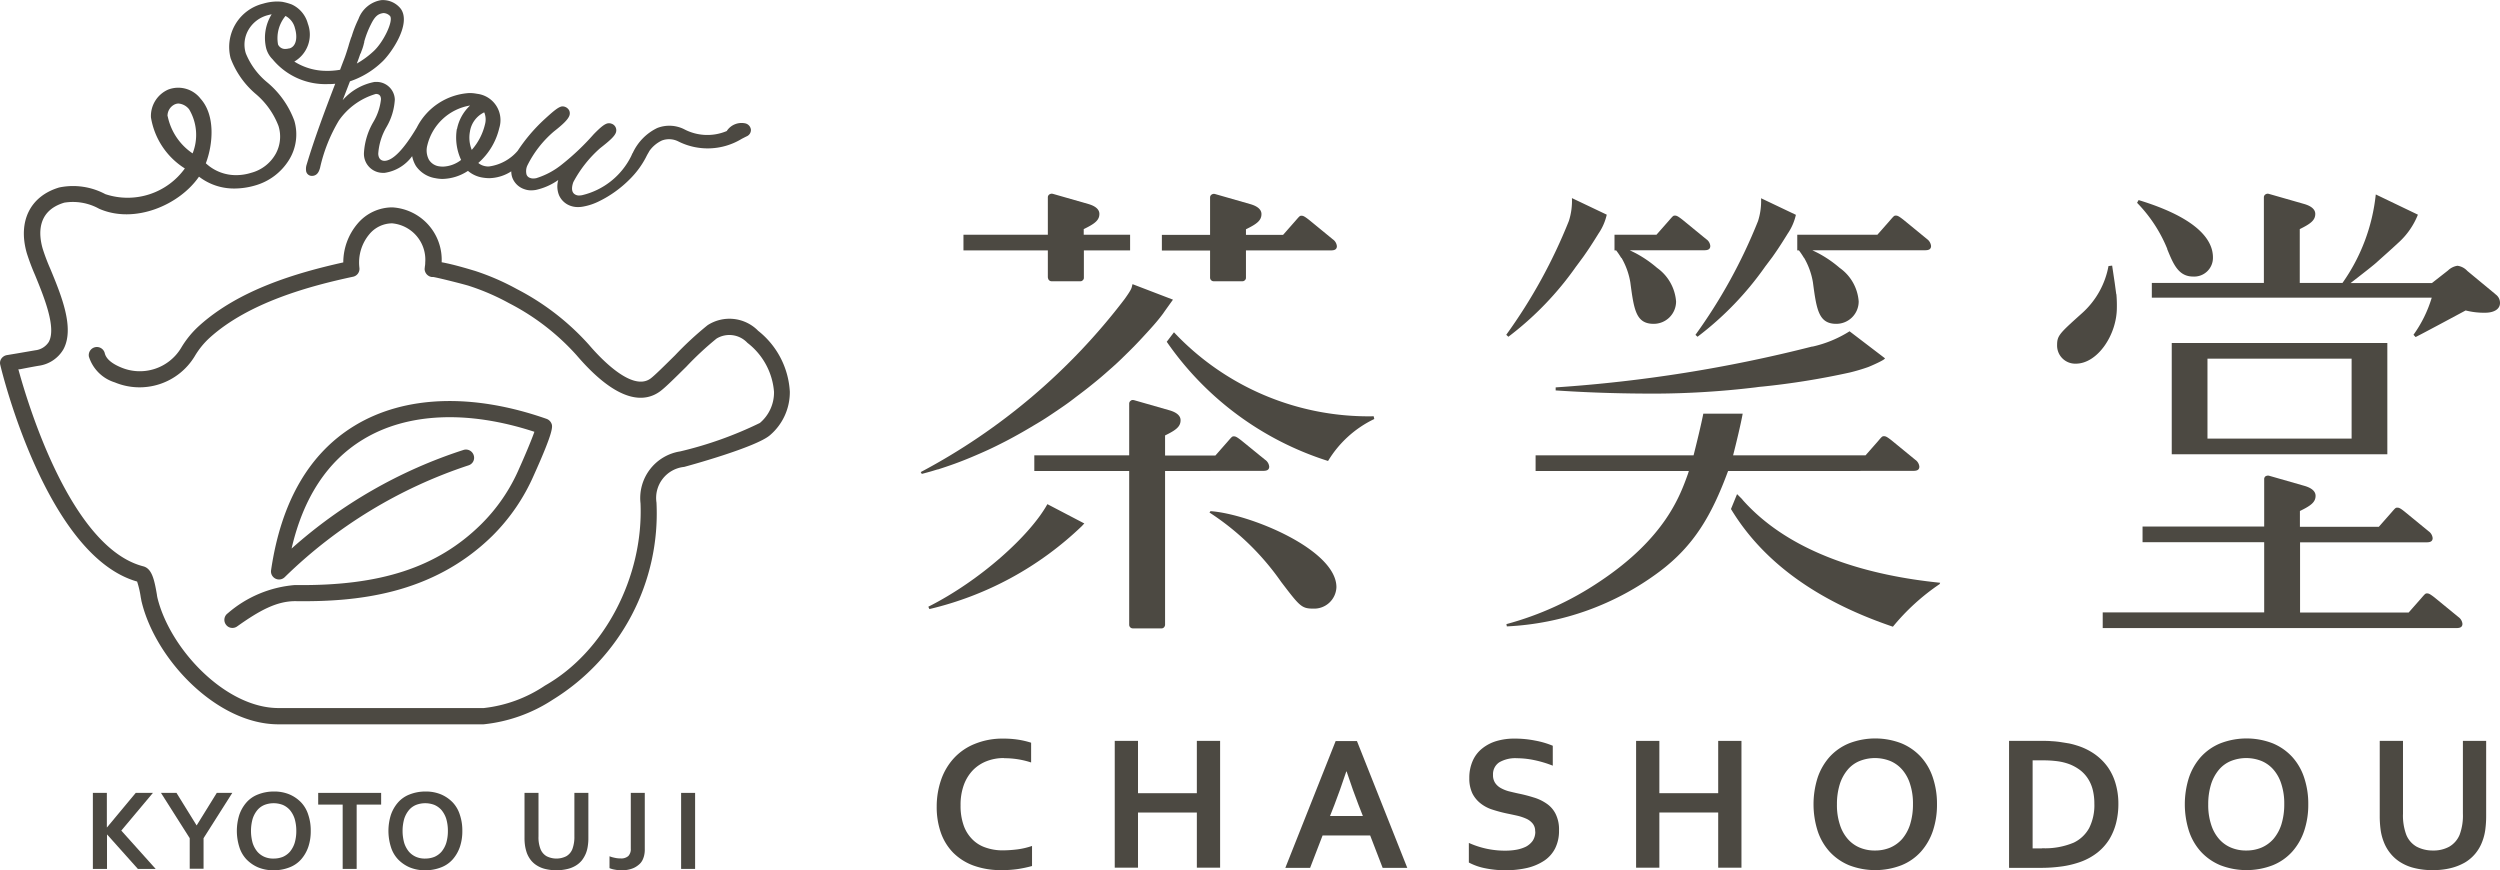 <svg xmlns="http://www.w3.org/2000/svg" width="164.428" height="57.239" viewBox="0 0 164.428 57.239"><g transform="translate(0.028 -0.011)"><path d="M66,49.87a3.057,3.057,0,0,0-1.15.21,2.54,2.54,0,0,0-.9.6,2.775,2.775,0,0,0-.59.97,3.809,3.809,0,0,0-.21,1.32,3.854,3.854,0,0,0,.19,1.29,2.414,2.414,0,0,0,.56.93,2.18,2.18,0,0,0,.88.56,3.359,3.359,0,0,0,1.18.19,8.054,8.054,0,0,0,.97-.07,4.957,4.957,0,0,0,.92-.22v1.32a8.174,8.174,0,0,1-.94.2,7.122,7.122,0,0,1-1.05.07,5.258,5.258,0,0,1-1.86-.3,3.665,3.665,0,0,1-1.34-.85,3.57,3.57,0,0,1-.81-1.32,5.1,5.1,0,0,1-.27-1.7,5.385,5.385,0,0,1,.29-1.77,4.053,4.053,0,0,1,.84-1.42,3.759,3.759,0,0,1,1.37-.94,4.78,4.78,0,0,1,1.86-.35,6.365,6.365,0,0,1,1,.07,5.611,5.611,0,0,1,.85.2v1.3a5.59,5.59,0,0,0-1.77-.28Z" fill="#4c4942"/><path d="M74.82,52.18h3.87V48.74h1.53v8.34H78.69V53.45H74.82v3.63H73.29V48.74h1.53Z" fill="#4c4942"/><path d="M90.1,54.96H86.96l-.82,2.13H84.51l3.31-8.34h1.4l3.31,8.34H90.91l-.82-2.13Zm-1.58-4.21q-.435,1.3-.78,2.19l-.29.74h2.16l-.29-.74q-.345-.885-.78-2.19h-.03Z" fill="#4c4942"/><path d="M100.94,54.69a.76.76,0,0,0-.16-.51,1.145,1.145,0,0,0-.42-.32,3.247,3.247,0,0,0-.6-.2c-.22-.05-.46-.1-.7-.15a9.055,9.055,0,0,1-.93-.25,2.414,2.414,0,0,1-.78-.41,1.958,1.958,0,0,1-.54-.66,2.283,2.283,0,0,1-.2-1,2.743,2.743,0,0,1,.23-1.15,2.116,2.116,0,0,1,.63-.81,2.733,2.733,0,0,1,.93-.48,4.1,4.1,0,0,1,1.2-.16,6.834,6.834,0,0,1,1.34.13,5.75,5.75,0,0,1,1.16.34v1.31a7.465,7.465,0,0,0-1.24-.37,5.7,5.7,0,0,0-1.12-.12,2.1,2.1,0,0,0-1.16.27.93.93,0,0,0-.41.82.912.912,0,0,0,.13.52,1.068,1.068,0,0,0,.36.34,2.346,2.346,0,0,0,.53.22c.2.05.41.1.64.15a9.93,9.93,0,0,1,1.01.26,2.974,2.974,0,0,1,.86.41,1.77,1.77,0,0,1,.59.68,2.28,2.28,0,0,1,.22,1.08,2.552,2.552,0,0,1-.25,1.17,2.132,2.132,0,0,1-.71.81,3.516,3.516,0,0,1-1.11.48,6.387,6.387,0,0,1-1.43.16,6.689,6.689,0,0,1-1.34-.13,3.845,3.845,0,0,1-1.09-.38V55.45a5.763,5.763,0,0,0,2.41.51,4.165,4.165,0,0,0,.71-.06,2.446,2.446,0,0,0,.63-.2,1.313,1.313,0,0,0,.45-.39,1.07,1.07,0,0,0,.17-.61Z" fill="#4c4942"/><path d="M109.11,52.18h3.87V48.74h1.53v8.34h-1.53V53.45h-3.87v3.63h-1.53V48.74h1.53Z" fill="#4c4942"/><path d="M127.37,52.91a5.4,5.4,0,0,1-.27,1.75,3.942,3.942,0,0,1-.79,1.37,3.467,3.467,0,0,1-1.28.89,4.783,4.783,0,0,1-3.44,0,3.639,3.639,0,0,1-1.28-.89,3.792,3.792,0,0,1-.79-1.37,5.806,5.806,0,0,1,0-3.5,3.942,3.942,0,0,1,.79-1.37,3.551,3.551,0,0,1,1.28-.89,4.783,4.783,0,0,1,3.44,0,3.639,3.639,0,0,1,1.28.89,3.792,3.792,0,0,1,.79,1.37A5.4,5.4,0,0,1,127.37,52.91Zm-1.58,0a4.1,4.1,0,0,0-.19-1.33,2.627,2.627,0,0,0-.52-.95,2.137,2.137,0,0,0-.79-.57,2.727,2.727,0,0,0-2,0,2.031,2.031,0,0,0-.79.57,2.786,2.786,0,0,0-.52.95,4.395,4.395,0,0,0-.19,1.33,4.1,4.1,0,0,0,.19,1.33,2.627,2.627,0,0,0,.52.95,2.137,2.137,0,0,0,.79.57,2.511,2.511,0,0,0,1,.19,2.545,2.545,0,0,0,1-.19,2.222,2.222,0,0,0,.79-.57,2.786,2.786,0,0,0,.52-.95A4.395,4.395,0,0,0,125.79,52.91Z" fill="#4c4942"/><path d="M132.11,57.08V48.74h2.21c.2,0,.39,0,.6.02a5.609,5.609,0,0,1,.59.06c.19.03.38.06.56.09a4.933,4.933,0,0,1,.49.13,4.173,4.173,0,0,1,1.18.57,3.656,3.656,0,0,1,.86.85,3.591,3.591,0,0,1,.52,1.1,4.679,4.679,0,0,1,.18,1.32,5.061,5.061,0,0,1-.15,1.26,3.976,3.976,0,0,1-.45,1.08,3.476,3.476,0,0,1-.77.86,4.014,4.014,0,0,1-1.1.61,6.185,6.185,0,0,1-1.2.3,9.934,9.934,0,0,1-1.52.1h-1.98Zm2.16-1.28a4.85,4.85,0,0,0,2.1-.37,2.289,2.289,0,0,0,1.01-.96,3.342,3.342,0,0,0,.34-1.61,3.683,3.683,0,0,0-.11-.92,2.416,2.416,0,0,0-.32-.73,2.228,2.228,0,0,0-.51-.55,2.984,2.984,0,0,0-.68-.38,3.652,3.652,0,0,0-.79-.2,7.258,7.258,0,0,0-.98-.06h-.67v5.79h.63Z" fill="#4c4942"/><path d="M151.79,52.91a5.4,5.4,0,0,1-.27,1.75,3.942,3.942,0,0,1-.79,1.37,3.467,3.467,0,0,1-1.28.89,4.783,4.783,0,0,1-3.44,0,3.639,3.639,0,0,1-1.28-.89,3.792,3.792,0,0,1-.79-1.37,5.806,5.806,0,0,1,0-3.5,3.942,3.942,0,0,1,.79-1.37,3.551,3.551,0,0,1,1.28-.89,4.783,4.783,0,0,1,3.44,0,3.639,3.639,0,0,1,1.28.89,3.792,3.792,0,0,1,.79,1.37A5.4,5.4,0,0,1,151.79,52.91Zm-1.58,0a4.1,4.1,0,0,0-.19-1.33,2.627,2.627,0,0,0-.52-.95,2.137,2.137,0,0,0-.79-.57,2.727,2.727,0,0,0-2,0,2.031,2.031,0,0,0-.79.57,2.786,2.786,0,0,0-.52.95,4.4,4.4,0,0,0-.19,1.33,4.1,4.1,0,0,0,.19,1.33,2.627,2.627,0,0,0,.52.95,2.137,2.137,0,0,0,.79.57,2.511,2.511,0,0,0,1,.19,2.545,2.545,0,0,0,1-.19,2.222,2.222,0,0,0,.79-.57,2.786,2.786,0,0,0,.52-.95A4.4,4.4,0,0,0,150.21,52.91Z" fill="#4c4942"/><path d="M159.98,57.24a4.737,4.737,0,0,1-1.18-.13,3.056,3.056,0,0,1-.92-.37,2.585,2.585,0,0,1-.68-.59,2.741,2.741,0,0,1-.45-.78,3.468,3.468,0,0,1-.2-.77,6.8,6.8,0,0,1-.06-.95V48.74h1.53v4.78a3.634,3.634,0,0,0,.21,1.38,1.572,1.572,0,0,0,.69.8,2.255,2.255,0,0,0,1.07.25,2.143,2.143,0,0,0,1.07-.25,1.614,1.614,0,0,0,.69-.8,3.634,3.634,0,0,0,.21-1.38V48.74h1.53v4.91a6.8,6.8,0,0,1-.06.95,3.468,3.468,0,0,1-.2.77,2.741,2.741,0,0,1-.45.78,2.631,2.631,0,0,1-.69.59,3.615,3.615,0,0,1-.94.37,4.792,4.792,0,0,1-1.18.13Z" fill="#4c4942"/><path d="M142.51,16.39c.41,1.01.75,1.81,1.71,1.81a1.233,1.233,0,0,0,1.3-1.26c0-1.07-.89-2.55-4.89-3.77l-.1.18a9.4,9.4,0,0,1,1.99,3.04Z" fill="#4c4942"/><path d="M139.16,19.36l-.1-.74-.17-1.14-.24.03a5.479,5.479,0,0,1-1.74,3.1c-1.47,1.32-1.64,1.47-1.64,2.09a1.192,1.192,0,0,0,1.23,1.23c1.43,0,2.7-1.9,2.7-3.68a8.434,8.434,0,0,0-.03-.89Z" fill="#4c4942"/><path d="M156.93,29.89h.06V22.57H142.81v7.32Zm-11.77-1.03V23.6h9.48v5.26Z" fill="#4c4942"/><path d="M161.66,40.59l-1.55-1.27c-.32-.25-.4-.28-.51-.28s-.13.03-.4.34l-.81.92h-7.14V35.68h8.32c.19,0,.4-.03.4-.28a.626.626,0,0,0-.27-.45l-1.55-1.27c-.32-.26-.4-.28-.51-.28s-.13.03-.4.34l-.81.92h-5.19V33.62c.72-.35,1.03-.58,1.03-1s-.52-.59-.72-.65l-2.34-.67a.564.564,0,0,0-.07-.01.419.419,0,0,0-.15.04.223.223,0,0,0-.1.18v3.13h-8v1.03h8v4.62H138.27v1.03h23.26c.19,0,.4-.03.4-.28a.626.626,0,0,0-.27-.45Z" fill="#4c4942"/><path d="M164.1,19.36l-1.85-1.53a1.067,1.067,0,0,0-.65-.34,1.153,1.153,0,0,0-.62.31l-1.06.83h-5.35c.63-.49,1.62-1.25,1.8-1.44.45-.4.9-.8,1.34-1.21A4.923,4.923,0,0,0,159,14.13l-2.77-1.33a12.291,12.291,0,0,1-2.19,5.82h-2.81V15.08c.71-.35,1.02-.58,1.02-1s-.52-.59-.72-.65l-2.34-.67a.564.564,0,0,0-.07-.01.3.3,0,0,0-.15.05.223.223,0,0,0-.1.18v5.64H141.5v.97h18.41a8.221,8.221,0,0,1-1.2,2.44l.14.15c.48-.24,2.77-1.47,3.29-1.75a4.907,4.907,0,0,0,1.27.15c.65,0,.99-.27.99-.64a.675.675,0,0,0-.31-.58Z" fill="#4c4942"/><path d="M79.59,33.63l-.07.09a17.079,17.079,0,0,1,4.72,4.57c1.2,1.57,1.33,1.75,2.09,1.75a1.465,1.465,0,0,0,1.54-1.41C87.87,36.15,82.15,33.81,79.59,33.63Z" fill="#4c4942"/><path d="M79.57,30.98h3.48c.19,0,.4-.03.4-.28a.626.626,0,0,0-.27-.45l-.36-.29h0l-1.19-.97c-.32-.25-.4-.28-.51-.28s-.13.03-.4.34l-.81.92H76.6V28.65c.72-.35,1.02-.58,1.02-1s-.52-.59-.72-.65l-2.34-.67a.538.538,0,0,0-.08-.01.187.187,0,0,0-.14.05.223.223,0,0,0-.1.18v3.41H68v1.03h6.24V41.11a.238.238,0,0,0,.25.23h1.87a.206.206,0,0,0,.17-.07.257.257,0,0,0,.07-.16V30.99h2.97Z" fill="#4c4942"/><path d="M61.65,30.89c.37-.12.73-.24,1.09-.37s.74-.28,1.1-.43c.38-.16.75-.32,1.12-.49s.75-.36,1.12-.55.75-.4,1.12-.61.75-.44,1.12-.66.74-.47,1.11-.72.74-.5,1.09-.77.72-.54,1.07-.82.71-.57,1.05-.87.69-.6,1.02-.92.66-.64.98-.97.63-.67.94-1.01.62-.7.9-1.08c0-.01.64-.9.64-.9L74.46,18.7c-.08.27,0,.25-.52.98A40.938,40.938,0,0,1,60.53,31.06l.07.12s.24-.06.26-.07c.09-.02.18-.05.26-.07.18-.05.36-.11.54-.16Z" fill="#4c4942"/><path d="M68.9,18.28a.238.238,0,0,0,.25.23h1.87a.206.206,0,0,0,.17-.07.2.2,0,0,0,.07-.16v-1.8H74.3V15.45H71.25v-.37c.72-.35,1.03-.58,1.03-1s-.52-.59-.72-.65l-2.34-.67a.538.538,0,0,0-.08-.01.3.3,0,0,0-.15.05.223.223,0,0,0-.1.18v2.47H63.34v1.03h5.55v1.8Z" fill="#4c4942"/><path d="M79.56,18.28a.238.238,0,0,0,.25.23h1.87a.219.219,0,0,0,.17-.07.2.2,0,0,0,.07-.16v-1.8H87.5c.19,0,.4-.03.4-.28a.626.626,0,0,0-.27-.45l-1.55-1.27c-.32-.25-.4-.28-.51-.28s-.13.03-.4.34l-.81.92H81.92v-.37c.72-.35,1.02-.58,1.02-1s-.52-.59-.72-.65l-2.34-.67a.564.564,0,0,0-.07-.01.3.3,0,0,0-.15.05.223.223,0,0,0-.1.18v2.47H76.39v1.03h3.17v1.8Z" fill="#4c4942"/><path d="M61.03,39.92l.07.15A21.634,21.634,0,0,0,71.14,34.6s.06-.07.15-.16l-2.43-1.27c-1.14,2.06-4.41,5.02-7.82,6.74Z" fill="#4c4942"/><path d="M77.19,21.86l-.48.63a20.37,20.37,0,0,0,10.61,7.84,7.149,7.149,0,0,1,3.04-2.76l-.04-.18a17.565,17.565,0,0,1-13.14-5.53Z" fill="#4c4942"/><path d="M118.63,16.97a4.759,4.759,0,0,1,.58,1.61c.24,1.81.38,2.73,1.54,2.73a1.471,1.471,0,0,0,1.47-1.47,2.962,2.962,0,0,0-1.25-2.21,7.645,7.645,0,0,0-1.36-.94c-.13-.07-.28-.14-.44-.22h7.41c.19,0,.4-.03.4-.28a.646.646,0,0,0-.26-.45l-1.55-1.27c-.32-.25-.4-.28-.51-.28s-.13.03-.4.34l-.81.92h-5.27v1.03h.11a5.249,5.249,0,0,1,.33.49Z" fill="#4c4942"/><path d="M122.33,30.98h3.48c.19,0,.4-.03.4-.28a.626.626,0,0,0-.27-.45l-1.55-1.27c-.32-.25-.4-.28-.51-.28s-.14.03-.4.34l-.81.92h-8.71c.2-.78.51-2.06.63-2.74H112c-.13.68-.44,1.95-.64,2.74H100.97v1.03h10.08l-.06.19c-.51,1.41-1.47,4.2-5.82,7.09a20.551,20.551,0,0,1-6.12,2.79l.03.15a18.165,18.165,0,0,0,10.06-3.62c2.23-1.68,3.4-3.65,4.49-6.6h8.7Z" fill="#4c4942"/><path d="M119.17,22.8a93.369,93.369,0,0,1-16.88,2.69v.2c1.37.09,3.49.21,6.49.21a56.933,56.933,0,0,0,6.65-.41c.14-.02.29-.04.43-.05a50.428,50.428,0,0,0,5.78-.93,12.069,12.069,0,0,0,1.21-.36c.11-.04,1.18-.5,1.09-.58l-2.32-1.77a7.7,7.7,0,0,1-2.45,1.01Z" fill="#4c4942"/><path d="M111.48,22.03l.14.13a20.679,20.679,0,0,0,4.46-4.63l.46-.61c.26-.37.47-.67.96-1.46.02-.03.04-.07.07-.11a3.586,3.586,0,0,0,.52-1.21l-2.29-1.09a4.336,4.336,0,0,1-.2,1.5,34.753,34.753,0,0,1-4.12,7.49Z" fill="#4c4942"/><path d="M106.62,16.97a4.759,4.759,0,0,1,.58,1.61c.24,1.81.37,2.73,1.54,2.73a1.471,1.471,0,0,0,1.47-1.47,2.993,2.993,0,0,0-1.25-2.21,7.645,7.645,0,0,0-1.36-.94c-.13-.07-.28-.14-.44-.22h4.9c.19,0,.4-.03.4-.28a.6.6,0,0,0-.27-.45l-1.55-1.27c-.32-.25-.4-.28-.51-.28s-.13.03-.4.34l-.81.92h-2.76v1.03h.11a5.249,5.249,0,0,1,.33.49Z" fill="#4c4942"/><path d="M103.65,17.52l.45-.61c.26-.37.47-.67.96-1.46.02-.03.04-.07.07-.11a3.586,3.586,0,0,0,.52-1.21l-2.29-1.09a4.336,4.336,0,0,1-.2,1.5,34.753,34.753,0,0,1-4.12,7.49l.14.13a20.679,20.679,0,0,0,4.46-4.63Z" fill="#4c4942"/><path d="M114.58,32.87l-.36-.36-.4.98c2.25,3.72,6.01,6.17,10.65,7.74a14.421,14.421,0,0,1,3.07-2.8l.04-.09c-4.56-.46-9.81-1.85-13.01-5.47Z" fill="#4c4942"/><path d="M6.08,57.16v-5H7v2.27h.01L8.9,52.16h1.13L7.95,54.64l2.26,2.52H9.04L7.02,54.9H7.01v2.26H6.09Z" fill="#4c4942"/><path d="M12.9,54.31l1.33-2.15h1.02l-1.89,2.98v2.01h-.91V55.14l-1.89-2.98h1.02l1.33,2.15h.01Z" fill="#4c4942"/><path d="M20.41,54.66a3.212,3.212,0,0,1-.16,1.05,2.445,2.445,0,0,1-.47.82,1.932,1.932,0,0,1-.77.53,2.819,2.819,0,0,1-1.03.19,2.592,2.592,0,0,1-1.03-.19,2.35,2.35,0,0,1-.77-.53,2.077,2.077,0,0,1-.47-.82,3.525,3.525,0,0,1,0-2.1,2.445,2.445,0,0,1,.47-.82,1.932,1.932,0,0,1,.77-.53,2.819,2.819,0,0,1,1.03-.19,2.592,2.592,0,0,1,1.03.19,2.35,2.35,0,0,1,.77.53,2.077,2.077,0,0,1,.47.82A3.212,3.212,0,0,1,20.41,54.66Zm-.95,0a2.762,2.762,0,0,0-.11-.8,1.719,1.719,0,0,0-.31-.57,1.32,1.32,0,0,0-.47-.34,1.691,1.691,0,0,0-1.2,0,1.209,1.209,0,0,0-.47.34,1.719,1.719,0,0,0-.31.57,2.964,2.964,0,0,0,0,1.6,1.719,1.719,0,0,0,.31.57,1.32,1.32,0,0,0,.47.34,1.459,1.459,0,0,0,.6.11,1.643,1.643,0,0,0,.6-.11,1.32,1.32,0,0,0,.47-.34,1.719,1.719,0,0,0,.31-.57A2.713,2.713,0,0,0,19.46,54.66Z" fill="#4c4942"/><path d="M23.42,57.16h-.91V52.93H20.9v-.77h4.14v.77H23.43v4.23Z" fill="#4c4942"/><path d="M30.38,54.66a3.212,3.212,0,0,1-.16,1.05,2.445,2.445,0,0,1-.47.82,1.932,1.932,0,0,1-.77.53,2.819,2.819,0,0,1-1.03.19,2.592,2.592,0,0,1-1.03-.19,2.35,2.35,0,0,1-.77-.53,2.077,2.077,0,0,1-.47-.82,3.525,3.525,0,0,1,0-2.1,2.445,2.445,0,0,1,.47-.82,1.932,1.932,0,0,1,.77-.53,2.819,2.819,0,0,1,1.03-.19,2.592,2.592,0,0,1,1.03.19,2.35,2.35,0,0,1,.77.53,2.077,2.077,0,0,1,.47.82A3.212,3.212,0,0,1,30.38,54.66Zm-.95,0a2.762,2.762,0,0,0-.11-.8,1.719,1.719,0,0,0-.31-.57,1.32,1.32,0,0,0-.47-.34,1.691,1.691,0,0,0-1.2,0,1.209,1.209,0,0,0-.47.34,1.719,1.719,0,0,0-.31.57,2.964,2.964,0,0,0,0,1.6,1.719,1.719,0,0,0,.31.57,1.32,1.32,0,0,0,.47.34,1.459,1.459,0,0,0,.6.11,1.643,1.643,0,0,0,.6-.11,1.32,1.32,0,0,0,.47-.34,1.719,1.719,0,0,0,.31-.57A2.713,2.713,0,0,0,29.43,54.66Z" fill="#4c4942"/><path d="M36.57,57.25a3.082,3.082,0,0,1-.71-.08,1.81,1.81,0,0,1-.55-.22,1.552,1.552,0,0,1-.41-.35,1.8,1.8,0,0,1-.27-.47,2.8,2.8,0,0,1-.12-.46,3.324,3.324,0,0,1-.04-.57V52.16h.92v2.86a2.09,2.09,0,0,0,.13.83.934.934,0,0,0,.41.48,1.44,1.44,0,0,0,1.28,0,.934.934,0,0,0,.41-.48,2.287,2.287,0,0,0,.13-.83V52.16h.92V55.1a3.323,3.323,0,0,1-.04.57,2.063,2.063,0,0,1-.12.46,1.983,1.983,0,0,1-.27.47,1.552,1.552,0,0,1-.41.35,1.872,1.872,0,0,1-.56.22,3.082,3.082,0,0,1-.71.08Z" fill="#4c4942"/><path d="M41.46,52.16h.92v3.69a1.709,1.709,0,0,1-.04.42,1.416,1.416,0,0,1-.11.31.885.885,0,0,1-.24.3,1.477,1.477,0,0,1-.32.21,1.68,1.68,0,0,1-.38.12,1.964,1.964,0,0,1-.43.04,2.119,2.119,0,0,1-.44-.04,1.551,1.551,0,0,1-.36-.1v-.78a2.013,2.013,0,0,0,.35.1,1.553,1.553,0,0,0,.37.04.7.7,0,0,0,.52-.16.658.658,0,0,0,.16-.49V52.15Z" fill="#4c4942"/><path d="M44.77,57.16v-5h.92v5Z" fill="#4c4942"/><path d="M31.61,34.5c-2.87,2.83-6.62,4.06-12.18,3.99h-.06a7.69,7.69,0,0,0-4.42,1.86.528.528,0,0,0-.12.74.513.513,0,0,0,.43.22.52.52,0,0,0,.31-.1c1.45-1.03,2.59-1.67,3.85-1.66,3.94.05,8.97-.4,12.94-4.3a12.885,12.885,0,0,0,2.73-4c1.33-2.95,1.23-3.2,1.15-3.39a.555.555,0,0,0-.32-.3c-4.85-1.7-9.32-1.55-12.61.44-2.99,1.81-4.85,5.01-5.51,9.52a.531.531,0,0,0,.91.44,31.346,31.346,0,0,1,12.07-7.34.521.521,0,0,0,.35-.66.535.535,0,0,0-.66-.36,31.529,31.529,0,0,0-11.32,6.49c.77-3.34,2.36-5.76,4.71-7.18,2.9-1.76,6.89-1.93,11.26-.5-.22.63-.75,1.86-1,2.41a11.639,11.639,0,0,1-2.51,3.68Z" fill="#4c4942"/><path d="M49.82,21.75a2.647,2.647,0,0,0-3.31-.35,21.839,21.839,0,0,0-2.14,1.98c-.65.64-1.31,1.3-1.6,1.52-1.19.89-3.24-1.25-4.06-2.21a16.533,16.533,0,0,0-4.73-3.66,16.01,16.01,0,0,0-2.79-1.21c-.02,0-1.27-.4-2.17-.56a3.455,3.455,0,0,0-3.24-3.61,3,3,0,0,0-2.29,1.07,3.952,3.952,0,0,0-.94,2.55c-3.1.69-6.85,1.8-9.47,4.16a6.261,6.261,0,0,0-1.2,1.47,3.169,3.169,0,0,1-3.94,1.28c-.63-.26-1-.58-1.08-.95a.534.534,0,0,0-1.04.24,2.584,2.584,0,0,0,1.7,1.69,4.241,4.241,0,0,0,5.26-1.72,5.231,5.231,0,0,1,.99-1.22c2.58-2.33,6.62-3.41,9.43-4.01a.53.53,0,0,0,.41-.59,2.9,2.9,0,0,1,.66-2.21,1.965,1.965,0,0,1,1.49-.71,2.4,2.4,0,0,1,2.18,2.57,1.553,1.553,0,0,1-.03.31v.05a.355.355,0,0,0-.01.07.546.546,0,0,0,.47.53h.1c.38.06,2.18.52,2.37.59a15.026,15.026,0,0,1,2.61,1.13,15.433,15.433,0,0,1,4.44,3.42c2.8,3.27,4.54,3.09,5.51,2.37.35-.26.98-.89,1.71-1.61a20.578,20.578,0,0,1,1.99-1.85,1.624,1.624,0,0,1,2.03.28,4.5,4.5,0,0,1,1.75,3.23,2.622,2.622,0,0,1-.93,2.04,25.049,25.049,0,0,1-5.24,1.87,3.108,3.108,0,0,0-2.61,3.42c.2,4.84-2.38,9.77-6.28,11.98a8.965,8.965,0,0,1-4.03,1.48H18.29c-3.49,0-7.14-3.89-7.96-7.24a1.706,1.706,0,0,1-.04-.23c-.17-.99-.33-1.7-.89-1.85C4.67,36.05,1.83,26.69,1.18,24.3h.09c.41-.08.82-.16,1.23-.23a2.227,2.227,0,0,0,1.64-1.08c.76-1.39-.14-3.56-.86-5.3a12.9,12.9,0,0,1-.5-1.32c-.26-.9-.42-2.48,1.42-3.03a3.556,3.556,0,0,1,2.29.4c2.34,1.03,5.29-.25,6.57-2.11a3.768,3.768,0,0,0,2.34.78,4.906,4.906,0,0,0,1.35-.2,3.862,3.862,0,0,0,2.23-1.68,3.182,3.182,0,0,0,.35-2.58,5.961,5.961,0,0,0-1.78-2.52,4.8,4.8,0,0,1-1.41-1.91,1.93,1.93,0,0,1,.17-1.54,2.073,2.073,0,0,1,1.2-.95c.11-.03.22-.06.33-.08a2.947,2.947,0,0,0-.36,2.24,1.6,1.6,0,0,0,.42.72,4.5,4.5,0,0,0,3.68,1.63h.11c.11,0,.22-.01.33-.02h0c-.68,1.77-1.37,3.61-1.88,5.32a.889.889,0,0,0-.04.36.38.38,0,0,0,.39.38h.02c.37-.02.46-.36.51-.52a10.489,10.489,0,0,1,1.24-3.12,4.5,4.5,0,0,1,2.43-1.75c.22,0,.33.11.34.34a3.659,3.659,0,0,1-.5,1.5,4.544,4.544,0,0,0-.62,2.03,1.25,1.25,0,0,0,1.28,1.32h.08a2.728,2.728,0,0,0,1.81-1.1,1.956,1.956,0,0,0,.25.65,1.911,1.911,0,0,0,1.28.8,2.4,2.4,0,0,0,.46.05,3.156,3.156,0,0,0,1.68-.53,1.942,1.942,0,0,0,.9.43,2.921,2.921,0,0,0,.5.05,2.783,2.783,0,0,0,1.45-.45,1.193,1.193,0,0,0,.09.47,1.275,1.275,0,0,0,.79.71,1.232,1.232,0,0,0,.44.07,1.709,1.709,0,0,0,.31-.03,4.079,4.079,0,0,0,1.46-.65,1.54,1.54,0,0,0,.05,1,1.284,1.284,0,0,0,.76.7,1.419,1.419,0,0,0,.48.08,1.844,1.844,0,0,0,.39-.04,3.818,3.818,0,0,0,1-.34,7.192,7.192,0,0,0,1.07-.64,7.542,7.542,0,0,0,1-.86,5.749,5.749,0,0,0,1.01-1.38c.04-.08.08-.16.12-.23l.1-.17V9.96a2.1,2.1,0,0,1,.84-.71,1.345,1.345,0,0,1,1.07.06,4.3,4.3,0,0,0,4.18-.17c.12-.06.23-.12.34-.17a.452.452,0,0,0,.26-.44.483.483,0,0,0-.35-.4,1.162,1.162,0,0,0-1.22.47c0,.01-.01.02-.02.03a3.27,3.27,0,0,1-2.82-.13,2.188,2.188,0,0,0-1.75-.07,3.4,3.4,0,0,0-1.61,1.64l-.02.02c0,.01-.07.15-.07.16a4.844,4.844,0,0,1-3.25,2.6,1.366,1.366,0,0,1-.19.02.484.484,0,0,1-.18-.03c-.37-.13-.31-.54-.2-.85a7.94,7.94,0,0,1,1.76-2.23c.64-.5.95-.78,1.04-1.03a.454.454,0,0,0-.31-.59.3.3,0,0,0-.13-.02h-.08c-.22.04-.47.24-.94.72a16.043,16.043,0,0,1-2.07,1.97,5.068,5.068,0,0,1-1.71.92,1.1,1.1,0,0,1-.18.02.556.556,0,0,1-.23-.04.352.352,0,0,1-.23-.23.908.908,0,0,1,.05-.57A7.052,7.052,0,0,1,36.4,8.66c.64-.5.93-.8,1.02-1.04a.444.444,0,0,0-.01-.34.508.508,0,0,0-.3-.25A.425.425,0,0,0,37,7.01h-.07c-.24.04-.56.31-1.14.84a11.146,11.146,0,0,0-1.77,2.08,3.011,3.011,0,0,1-1.89,1.03,1.014,1.014,0,0,1-.25-.02.991.991,0,0,1-.45-.21,4.377,4.377,0,0,0,1.38-2.3,1.742,1.742,0,0,0-1.46-2.25,2.648,2.648,0,0,0-.5-.05,4.156,4.156,0,0,0-3.47,2.28c-.85,1.42-1.56,2.16-2.11,2.18-.26,0-.41-.17-.42-.47a3.988,3.988,0,0,1,.54-1.75,4.035,4.035,0,0,0,.55-1.81A1.2,1.2,0,0,0,24.68,5.4h-.07a3.7,3.7,0,0,0-2.1,1.2l.48-1.24A5.64,5.64,0,0,0,25.08,4.1c.55-.49,1.97-2.47,1.26-3.5a1.5,1.5,0,0,0-1.3-.58,1.922,1.922,0,0,0-1.49,1.24,7.342,7.342,0,0,0-.45,1.15,1.164,1.164,0,0,0-.06.15c-.04.13-.1.3-.15.49-.09.29-.19.61-.28.84s-.18.47-.27.71a5.036,5.036,0,0,1-.69.07h-.1a3.964,3.964,0,0,1-2.22-.61,2.049,2.049,0,0,0,.89-2.49A1.929,1.929,0,0,0,19.15.3a3.742,3.742,0,0,0-.62-.17c-.1-.01-.22-.02-.33-.02a3.315,3.315,0,0,0-.92.14,2.937,2.937,0,0,0-2.14,3.59,5.71,5.71,0,0,0,1.64,2.34A5.181,5.181,0,0,1,18.29,8.3a2.347,2.347,0,0,1-.18,1.82,2.612,2.612,0,0,1-1.63,1.26,3.268,3.268,0,0,1-.97.15,2.889,2.889,0,0,1-2-.78c.47-1.23.64-3.14-.34-4.24a1.857,1.857,0,0,0-2.13-.61A1.9,1.9,0,0,0,9.9,7.73a4.891,4.891,0,0,0,2.23,3.36A4.641,4.641,0,0,1,6.9,12.78a4.5,4.5,0,0,0-3.03-.44c-1.92.57-2.74,2.24-2.13,4.34a14.783,14.783,0,0,0,.54,1.43c.56,1.37,1.42,3.44.9,4.39a1.209,1.209,0,0,1-.89.55l-1.22.21-.66.11a.561.561,0,0,0-.35.23.5.5,0,0,0-.07.41c.12.52,3.07,12.57,9,14.25a6.184,6.184,0,0,1,.24,1.04c.03.13.04.24.06.3.92,3.8,4.96,8.05,8.99,8.05h13.5a10.186,10.186,0,0,0,4.55-1.62,14.392,14.392,0,0,0,6.82-12.96,2.053,2.053,0,0,1,1.82-2.35c.19-.05,4.74-1.29,5.65-2.09a3.721,3.721,0,0,0,1.3-2.85,5.482,5.482,0,0,0-2.12-4.04ZM28.83,18.08a.653.653,0,0,0,.09-.13A.381.381,0,0,1,28.83,18.08ZM19,3.19a1,1,0,0,1-.24.04.51.51,0,0,1-.5-.29,2.287,2.287,0,0,1,.49-1.88,1.225,1.225,0,0,1,.62.8c.17.56.12,1.2-.37,1.34Zm4.69.35c.03-.09.06-.18.09-.25a3.251,3.251,0,0,0,.11-.35,1.131,1.131,0,0,1,.04-.15V2.74a6.166,6.166,0,0,1,.43-1.11c.26-.53.46-.71.83-.76a.619.619,0,0,1,.44.2c.23.33-.45,1.75-1.12,2.34a5.768,5.768,0,0,1-1.07.78c.09-.23.17-.46.24-.67Zm7.19,5.13a1.678,1.678,0,0,1,.94-1.27,1.206,1.206,0,0,1,.05.79A3.879,3.879,0,0,1,31,9.87a2.152,2.152,0,0,1-.12-1.2Zm-.86-.18a3.489,3.489,0,0,0,.28,2.04,2.064,2.064,0,0,1-1.19.44,1.816,1.816,0,0,1-.32-.03.941.941,0,0,1-.61-.43,1.3,1.3,0,0,1-.1-.95,3.482,3.482,0,0,1,2.81-2.61,2.875,2.875,0,0,0-.86,1.55ZM10.99,7.66a.834.834,0,0,1,.49-.79.635.635,0,0,1,.23-.05.993.993,0,0,1,.7.38,3.29,3.29,0,0,1,.23,2.9A3.894,3.894,0,0,1,11,7.65Z" fill="#4c4942"/></g></svg>